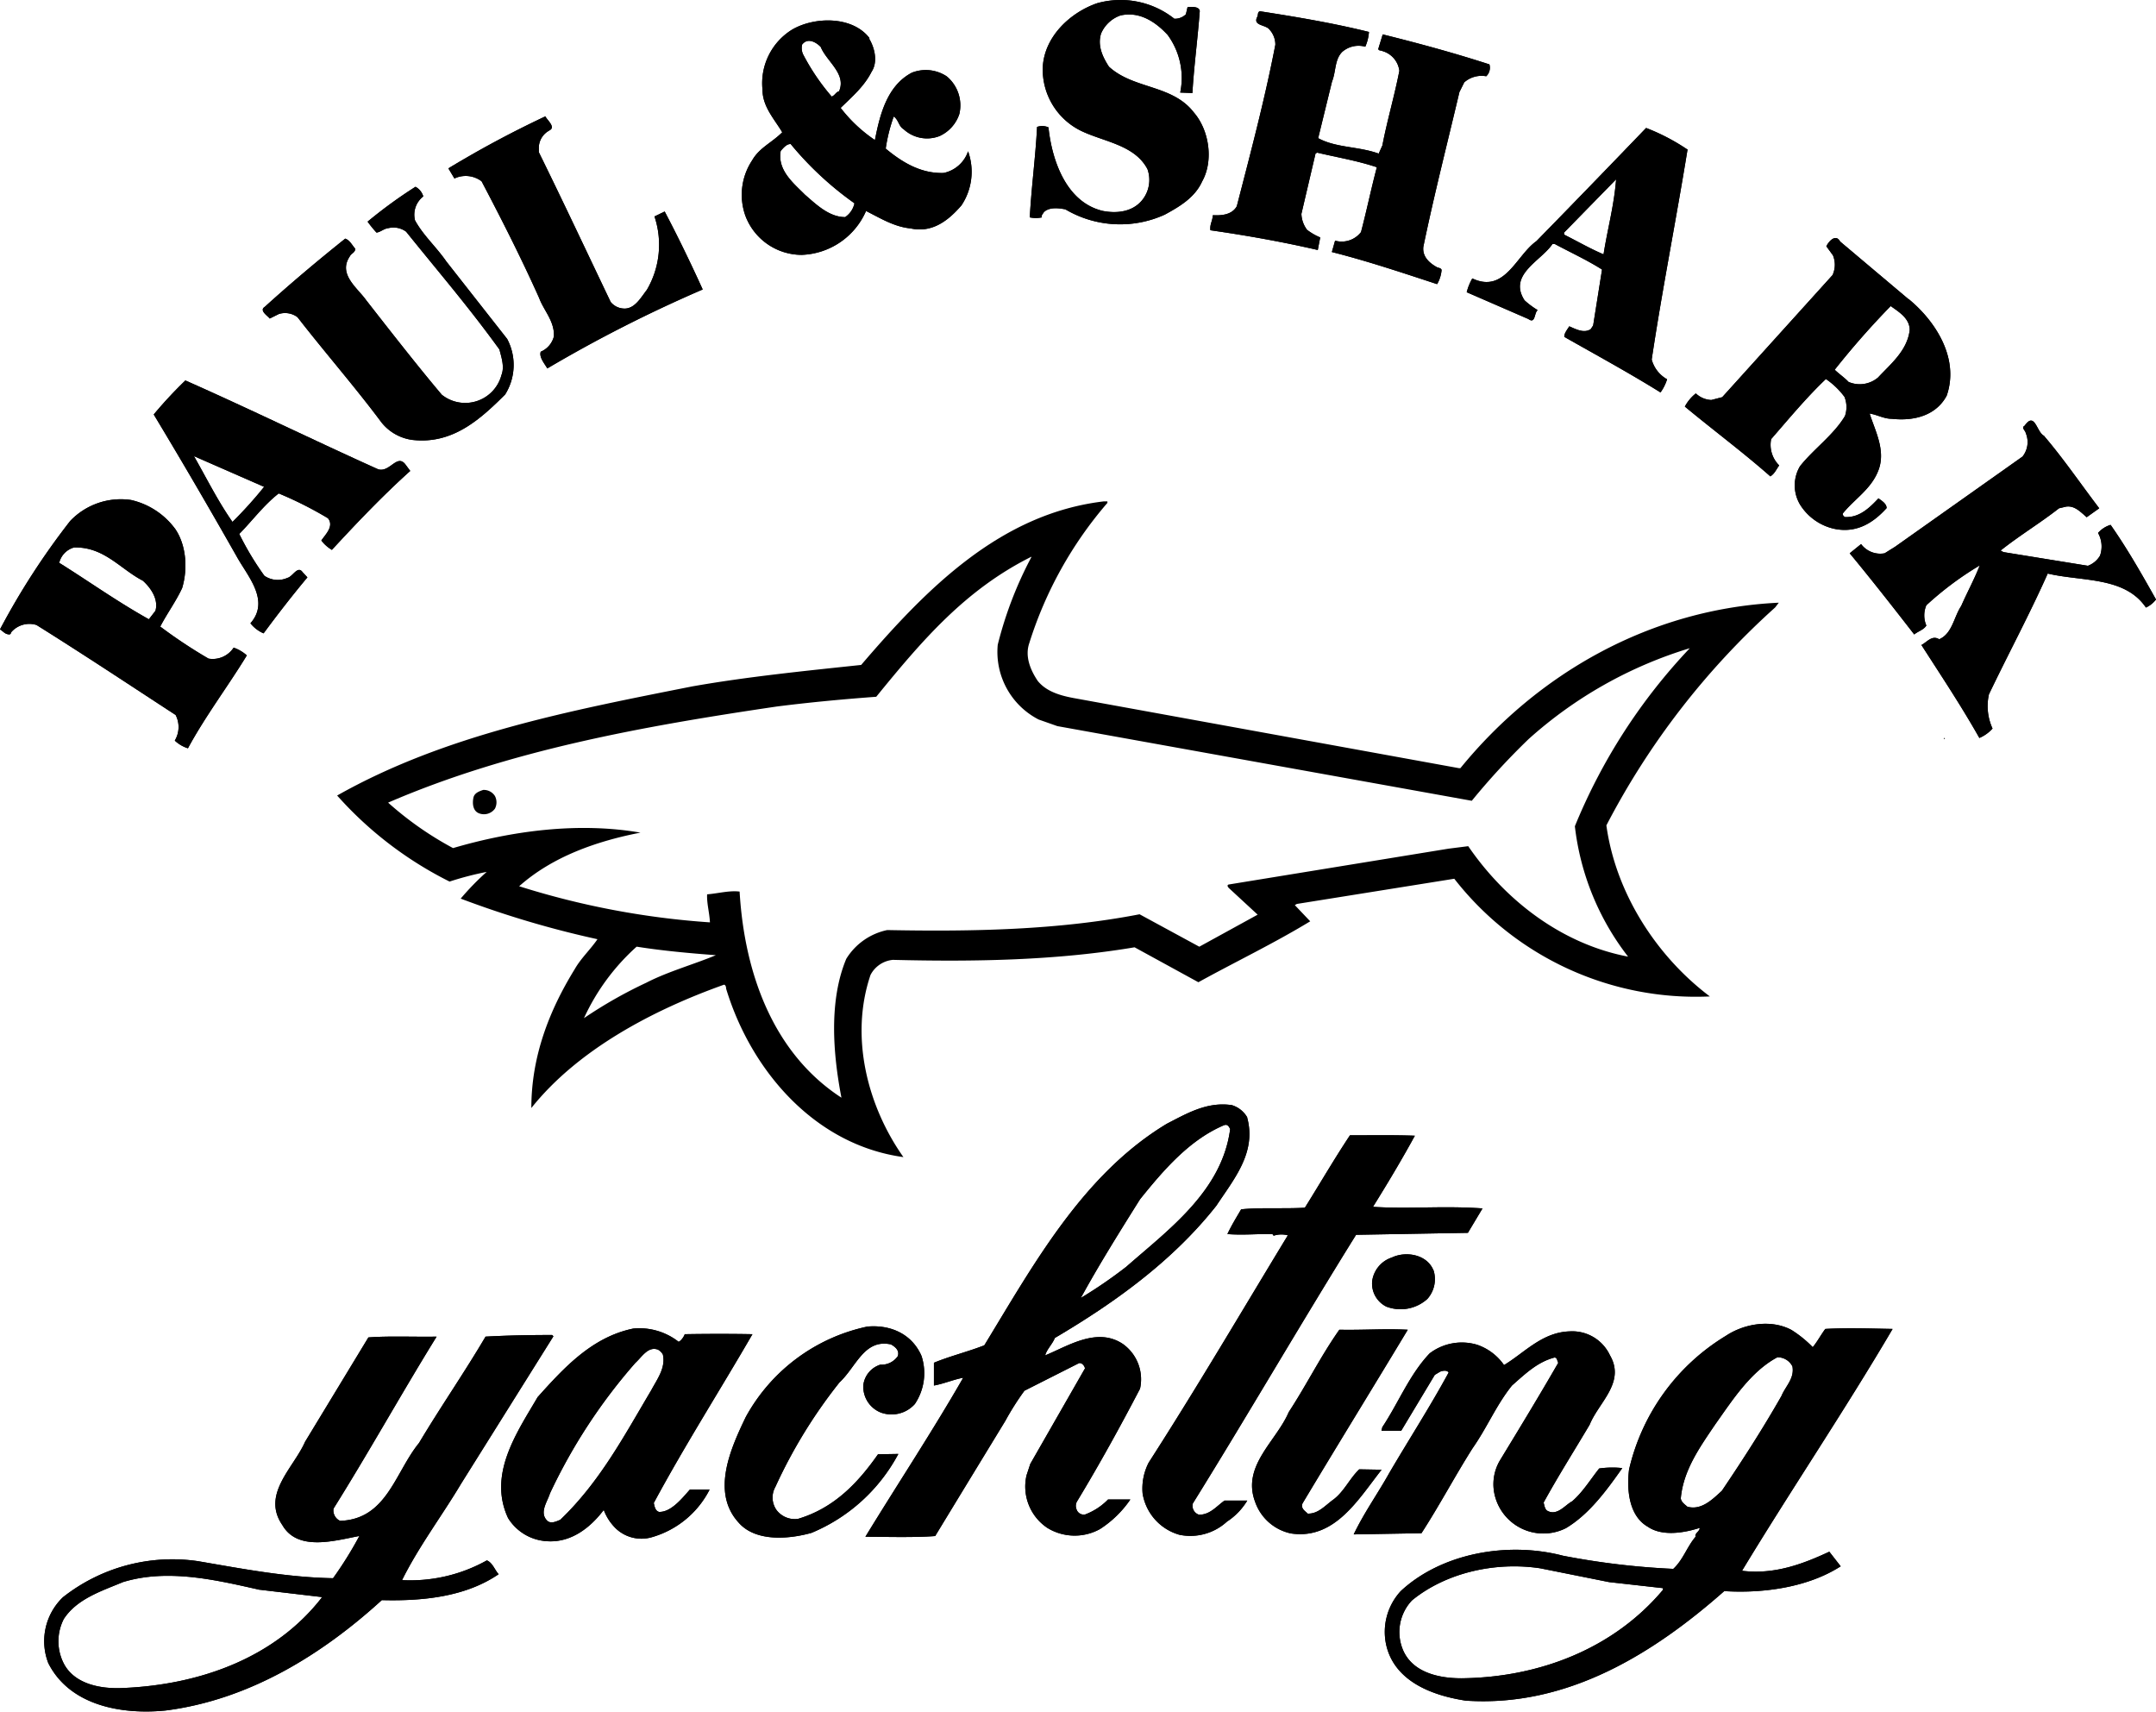 <svg id="Слой_1" data-name="Слой 1" xmlns="http://www.w3.org/2000/svg" viewBox="0 0 327.74 260.18"><path d="M178.49,2.85a2.39,2.39,0,0,0,1.78-.68l.26-1.11c.62,0,1.73-.12,1.85.61-.31,4.2-.87,8.27-1.12,12.47l-1.85-.07a11.05,11.05,0,0,0-1.91-8.76c-1.84-2-4.32-3.64-7.21-2.95a5,5,0,0,0-2.9,2.71c-.61,1.85.25,3.63,1.18,5.06,3.75,3.46,9.66,2.7,12.94,7,2.29,2.66,3,7.28,1.24,10.43-1.11,2.46-3.4,3.82-5.68,5.06a16.36,16.36,0,0,1-15.12-.8c-1-.19-2.45-.38-3.27.43-.11.24-.42.43-.29.79a4.43,4.43,0,0,1-1.85,0c.25-4.61.87-9.13,1.11-13.75a2.36,2.36,0,0,1,1.73.07c.55,5.18,2.77,11.4,8.26,12.7,2.22.43,4.56.12,6-1.66a4.88,4.88,0,0,0,.79-4.69c-1.91-3.64-6.47-4.13-9.92-5.74a10.38,10.38,0,0,1-6-9.62c.17-4.75,4.18-8.45,8.27-9.86a13.16,13.16,0,0,1,11.71,2.34Z"/><path d="M178.49,2.85a2.39,2.39,0,0,0,1.78-.68l.26-1.11c.62,0,1.73-.12,1.85.61-.31,4.2-.87,8.27-1.12,12.47l-1.85-.07a11.05,11.05,0,0,0-1.91-8.76c-1.84-2-4.32-3.64-7.21-2.95a5,5,0,0,0-2.9,2.71c-.61,1.85.25,3.63,1.18,5.06,3.75,3.46,9.66,2.7,12.94,7,2.29,2.66,3,7.28,1.24,10.43-1.11,2.46-3.4,3.82-5.68,5.06a16.36,16.36,0,0,1-15.12-.8c-1-.19-2.45-.38-3.27.43-.11.24-.42.43-.29.79a4.43,4.43,0,0,1-1.85,0c.25-4.61.87-9.13,1.11-13.75a2.36,2.36,0,0,1,1.73.07c.55,5.18,2.77,11.4,8.26,12.7,2.22.43,4.56.12,6-1.66a4.88,4.88,0,0,0,.79-4.69c-1.91-3.64-6.47-4.13-9.92-5.74a10.38,10.38,0,0,1-6-9.62c.17-4.75,4.18-8.45,8.27-9.86a13.16,13.16,0,0,1,11.71,2.34Z"/><path d="M208.1,4.82a6.64,6.64,0,0,1-.56,2.28,3.77,3.77,0,0,0-3.52.8c-1.16,1.18-.92,3-1.54,4.51L200.38,21c2.72,1.49,6.17,1.24,9.2,2.35l.56-1.24c.73-3.82,1.84-7.52,2.58-11.35a3.58,3.58,0,0,0-2.58-3c-.19-.13-.5,0-.63-.3l.68-2.23c5.49,1.36,10.92,2.84,16.22,4.56a1.79,1.79,0,0,1-.48,1.8,4,4,0,0,0-3.34.92l-.74,1.48C220,21.84,218,29.62,216.37,37.5c-.19,1.56,1,2.54,2.15,3.16.25.06.55.12.62.37a5.08,5.08,0,0,1-.68,2.16c-5.31-1.74-10.61-3.52-16-4.88l.49-1.73a3.7,3.7,0,0,0,3.94-1.3c.86-3.26,1.54-6.59,2.41-9.86-3-1-6-1.49-9.07-2.22l-.25.13-2.15,9.18a4.25,4.25,0,0,0,.86,2.42,8.77,8.77,0,0,0,2,1.16L200.32,38C195,36.77,189.53,35.79,184,35c-.12-.88.31-1.36.37-2.29,1.36.07,2.9-.06,3.64-1.36,2.1-8.14,4.25-16.22,5.86-24.55A3.37,3.37,0,0,0,193,4.52c-.56-.81-2.65-.56-1.86-2,.12-.24,0-.68.38-.81,5.61.87,11.15,1.8,16.59,3.15Z"/><path d="M208.1,4.82a6.64,6.64,0,0,1-.56,2.28,3.77,3.77,0,0,0-3.52.8c-1.16,1.18-.92,3-1.54,4.51L200.38,21c2.72,1.49,6.17,1.24,9.2,2.35l.56-1.24c.73-3.82,1.84-7.52,2.58-11.35a3.58,3.58,0,0,0-2.58-3c-.19-.13-.5,0-.63-.3l.68-2.23c5.49,1.36,10.92,2.84,16.22,4.56a1.79,1.79,0,0,1-.48,1.8,4,4,0,0,0-3.34.92l-.74,1.48C220,21.84,218,29.62,216.37,37.5c-.19,1.56,1,2.54,2.15,3.16.25.06.55.12.62.37a5.08,5.08,0,0,1-.68,2.16c-5.31-1.74-10.61-3.52-16-4.88l.49-1.73a3.7,3.7,0,0,0,3.94-1.3c.86-3.26,1.54-6.59,2.41-9.86-3-1-6-1.49-9.07-2.22l-.25.13-2.15,9.18a4.25,4.25,0,0,0,.86,2.42,8.77,8.77,0,0,0,2,1.16L200.32,38C195,36.77,189.53,35.79,184,35c-.12-.88.31-1.36.37-2.29,1.36.07,2.9-.06,3.64-1.36,2.1-8.14,4.25-16.22,5.86-24.55A3.37,3.37,0,0,0,193,4.52c-.56-.81-2.65-.56-1.86-2,.12-.24,0-.68.38-.81,5.61.87,11.15,1.8,16.59,3.15Z"/><path d="M83.45,19.87a3,3,0,0,0-1.54,2.47l0,.8c3.71,7.53,7.29,15.17,10.92,22.76a2.73,2.73,0,0,0,2.28,1c1.48-.12,2.35-1.73,3.22-2.84a13.58,13.58,0,0,0,1.16-11.16l1.55-.75C103.07,36,105,40,106.82,44A209.51,209.51,0,0,0,83.2,56c-.43-.74-1.29-1.73-1-2.54a3.43,3.43,0,0,0,2-2.33c.12-2.3-1.55-3.95-2.23-5.81-2.71-6.05-5.73-12-8.76-17.76a4,4,0,0,0-4.13-.43l-.92-1.54a158.89,158.89,0,0,1,14.74-7.9c.31.62,1.67,1.67.56,2.16Z"/><path d="M83.45,19.87a3,3,0,0,0-1.54,2.47l0,.8c3.71,7.53,7.29,15.17,10.92,22.76a2.73,2.73,0,0,0,2.28,1c1.48-.12,2.35-1.73,3.22-2.84a13.58,13.58,0,0,0,1.16-11.16l1.55-.75C103.07,36,105,40,106.82,44A209.51,209.51,0,0,0,83.2,56c-.43-.74-1.29-1.73-1-2.54a3.43,3.43,0,0,0,2-2.33c.12-2.3-1.55-3.95-2.23-5.81-2.71-6.05-5.73-12-8.76-17.76a4,4,0,0,0-4.13-.43l-.92-1.54a158.89,158.89,0,0,1,14.74-7.9c.31.62,1.67,1.67.56,2.16Z"/><path d="M118.67,23c-.5,2.91,2,4.88,3.7,6.6C124,31,126,33,128.47,33a3.34,3.34,0,0,0,1.42-2.1,49.77,49.77,0,0,1-9.69-9c-.61-.06-1.16.63-1.53,1.05Zm3.26-16.22a2.35,2.35,0,0,0,.12,1.42,33.17,33.17,0,0,0,4.38,6.48c.5-.19.63-.68,1.12-.81,1.16-2.64-1.91-4.55-2.78-6.72-.69-.74-2-1.48-2.84-.37Zm10.18-.92c.87,1.42,1.36,3.58.38,5.05-1.12,2.23-3,3.83-4.7,5.49A22.19,22.19,0,0,0,133,21.29c.75-3.88,1.86-8.27,5.61-10.24a5.77,5.77,0,0,1,5.31.56,5.73,5.73,0,0,1,1.91,5.73,5.63,5.63,0,0,1-3,3.34,5.24,5.24,0,0,1-5.48-1.05c-.75-.44-.75-1.42-1.49-1.92a24.73,24.73,0,0,0-1.22,4.88c2.4,2,5.29,3.82,8.81,3.7A5,5,0,0,0,147.16,23a9.21,9.21,0,0,1-1,8.21c-1.91,2.22-4.39,4.25-7.73,3.51-2.52-.24-4.68-1.6-6.78-2.65a11.1,11.1,0,0,1-9.8,6.67,9.17,9.17,0,0,1-8.51-5.86,9.48,9.48,0,0,1,1-8.51c1.1-1.92,2.95-2.65,4.57-4.26-1.18-2-3-3.89-3-6.48a9.57,9.57,0,0,1,4.49-9.12c3.4-2,9.19-2.1,11.78,1.29Z"/><path d="M118.67,23c-.5,2.91,2,4.88,3.7,6.6C124,31,126,33,128.47,33a3.34,3.34,0,0,0,1.42-2.1,49.77,49.77,0,0,1-9.69-9c-.61-.06-1.16.63-1.53,1.05Zm3.26-16.22a2.35,2.35,0,0,0,.12,1.42,33.17,33.17,0,0,0,4.38,6.48c.5-.19.63-.68,1.12-.81,1.16-2.64-1.91-4.55-2.78-6.72-.69-.74-2-1.48-2.84-.37Zm10.18-.92c.87,1.42,1.36,3.58.38,5.05-1.12,2.23-3,3.83-4.7,5.49A22.19,22.19,0,0,0,133,21.29c.75-3.88,1.86-8.27,5.61-10.24a5.77,5.77,0,0,1,5.31.56,5.73,5.73,0,0,1,1.91,5.73,5.63,5.63,0,0,1-3,3.34,5.24,5.24,0,0,1-5.48-1.05c-.75-.44-.75-1.42-1.49-1.92a24.73,24.73,0,0,0-1.22,4.88c2.4,2,5.29,3.82,8.81,3.7A5,5,0,0,0,147.16,23a9.21,9.21,0,0,1-1,8.21c-1.91,2.22-4.39,4.25-7.73,3.51-2.52-.24-4.68-1.6-6.78-2.65a11.1,11.1,0,0,1-9.8,6.67,9.17,9.17,0,0,1-8.51-5.86,9.48,9.48,0,0,1,1-8.51c1.1-1.92,2.95-2.65,4.57-4.26-1.18-2-3-3.89-3-6.48a9.57,9.57,0,0,1,4.49-9.12c3.4-2,9.19-2.1,11.78,1.29Z"/><path d="M245.66,27.27l-7.9,8.08v.31c2,1,4,2.16,6,3,.61-3.88,1.6-7.4,1.91-11.41Zm10.85-4.44c-1.73,10.67-3.83,21.16-5.43,31.82a4.89,4.89,0,0,0,2.34,3,6.94,6.94,0,0,1-1,2c-4.82-3-9.74-5.67-14.62-8.44-.06-.5.44-1.11.75-1.61,1,.43,2.22,1.11,3.26.43l.37-.56,1.35-8.5c-2.34-1.48-4.8-2.6-7.2-3.89H236c-1.72,2.59-6.79,4.63-4.25,8.57a12.73,12.73,0,0,0,2,1.49c-.56.42-.31,2.15-1.42,1.35l-9.37-4.07a8.2,8.2,0,0,1,.85-2.1c4.95,2.35,6.67-3.51,9.75-5.67,5.5-5.62,11.17-11.48,16.67-17.2a31.16,31.16,0,0,1,6.34,3.32Z"/><path d="M245.66,27.27l-7.9,8.08v.31c2,1,4,2.16,6,3,.61-3.88,1.6-7.4,1.91-11.41Zm10.85-4.44c-1.73,10.67-3.83,21.16-5.43,31.82a4.89,4.89,0,0,0,2.34,3,6.94,6.94,0,0,1-1,2c-4.82-3-9.74-5.67-14.62-8.44-.06-.5.44-1.11.75-1.61,1,.43,2.22,1.11,3.26.43l.37-.56,1.35-8.5c-2.34-1.48-4.8-2.6-7.2-3.89H236c-1.72,2.59-6.79,4.63-4.25,8.57a12.73,12.73,0,0,0,2,1.49c-.56.42-.31,2.15-1.42,1.35l-9.37-4.07a8.2,8.2,0,0,1,.85-2.1c4.95,2.35,6.67-3.51,9.75-5.67,5.5-5.62,11.17-11.48,16.67-17.2a31.16,31.16,0,0,1,6.34,3.32Z"/><path d="M64.33,29.87a3.5,3.5,0,0,0-1.24,3.63c1.3,2.35,3.21,4,4.75,6.23l9.25,11.78a8.44,8.44,0,0,1-.3,8.45c-3.83,3.82-8,7.59-14.07,6.91A7.21,7.21,0,0,1,58,64.22c-4-5.37-8.64-10.68-12.77-16a3.13,3.13,0,0,0-2.84-.49L41,48.42c-.3-.42-1.66-1.22-.74-1.79,4.07-3.69,8.21-7.15,12.22-10.36.74.26,1.11,1.12,1.54,1.55-.07.61-.62.68-.86,1.17-1.8,2.71,1.17,4.75,2.52,6.66C59.08,50,63.52,55.7,67.16,60a5.7,5.7,0,0,0,9.07-3c.49-1.23,0-2.66-.31-3.88-4.69-6.48-9.06-11.54-14.18-17.9a3.22,3.22,0,0,0-2.66-.55c-.74.07-1.23.62-1.85.68a18.1,18.1,0,0,1-1.35-1.66,71.7,71.7,0,0,1,7.28-5.3,2.44,2.44,0,0,1,1.17,1.42Z"/><path d="M64.33,29.87a3.5,3.5,0,0,0-1.24,3.63c1.3,2.35,3.21,4,4.75,6.23l9.25,11.78a8.44,8.44,0,0,1-.3,8.45c-3.83,3.82-8,7.59-14.07,6.91A7.21,7.21,0,0,1,58,64.22c-4-5.37-8.64-10.68-12.77-16a3.13,3.13,0,0,0-2.84-.49L41,48.42c-.3-.42-1.66-1.22-.74-1.79,4.07-3.69,8.21-7.15,12.22-10.36.74.26,1.11,1.12,1.54,1.55-.07.61-.62.68-.86,1.17-1.8,2.71,1.17,4.75,2.52,6.66C59.08,50,63.52,55.7,67.16,60a5.7,5.7,0,0,0,9.07-3c.49-1.23,0-2.66-.31-3.88-4.69-6.48-9.06-11.54-14.18-17.9a3.22,3.22,0,0,0-2.66-.55c-.74.07-1.23.62-1.85.68a18.1,18.1,0,0,1-1.35-1.66,71.7,71.7,0,0,1,7.28-5.3,2.44,2.44,0,0,1,1.17,1.42Z"/><path d="M287.41,46.52a125.35,125.35,0,0,0-8.51,9.68c.62.61,1.54,1.24,2.1,1.85a4.3,4.3,0,0,0,4.5-.68c1.85-2,4.44-4.06,4.8-7.21,0-1.8-1.72-2.79-2.89-3.64Zm2.73-1.06c4.06,3.33,7.76,9,5.78,14.69-1.61,3-4.93,3.88-8.32,3.51-1.24,0-2.22-.62-3.39-.8.86,2.72,2.58,5.79,1.23,8.88-1.11,2.65-3.52,4.13-5.25,6.23-.19.24.06.49.25.62,2.22.12,3.77-1.42,5.11-2.84.5.37,1.24.8,1.24,1.48-2,2.22-4.56,3.88-8,3.14a8.22,8.22,0,0,1-5.17-3.69,5.71,5.71,0,0,1,0-5.81c2.09-2.64,5.11-4.74,6.84-7.64a4.19,4.19,0,0,0-.07-2.9,11.76,11.76,0,0,0-2.83-2.72c-3,2.85-5.68,6.11-8.32,9.13a4.39,4.39,0,0,0,1.22,4c-.49.68-.67,1.23-1.34,1.67-4.21-3.71-8.65-7-13-10.61a6.36,6.36,0,0,1,1.67-2,3.64,3.64,0,0,0,2.35,1l1.66-.43,16.77-18.56a3.72,3.72,0,0,0,.06-3l-1-1.37c.3-.67,1.41-2,2.09-.73l10.38,8.75Z"/><path d="M287.41,46.52a125.35,125.35,0,0,0-8.51,9.68c.62.61,1.54,1.24,2.1,1.85a4.3,4.3,0,0,0,4.5-.68c1.85-2,4.44-4.06,4.8-7.21,0-1.8-1.72-2.79-2.89-3.64Zm2.73-1.06c4.06,3.33,7.76,9,5.78,14.69-1.61,3-4.93,3.88-8.32,3.51-1.24,0-2.22-.62-3.39-.8.86,2.72,2.58,5.79,1.23,8.88-1.11,2.65-3.52,4.13-5.25,6.23-.19.24.06.49.25.62,2.22.12,3.77-1.42,5.11-2.84.5.37,1.24.8,1.24,1.48-2,2.22-4.56,3.88-8,3.14a8.22,8.22,0,0,1-5.17-3.69,5.71,5.71,0,0,1,0-5.81c2.09-2.64,5.11-4.74,6.84-7.64a4.19,4.19,0,0,0-.07-2.9,11.76,11.76,0,0,0-2.83-2.72c-3,2.85-5.68,6.11-8.32,9.13a4.39,4.39,0,0,0,1.22,4c-.49.68-.67,1.23-1.34,1.67-4.21-3.71-8.65-7-13-10.61a6.36,6.36,0,0,1,1.67-2,3.64,3.64,0,0,0,2.35,1l1.66-.43,16.77-18.56a3.72,3.72,0,0,0,.06-3l-1-1.37c.3-.67,1.41-2,2.09-.73l10.38,8.75Z"/><path d="M310.72,66.26c2.9,3.38,5.55,7.27,8.39,11l-1.91,1.36c-1-.87-1.86-1.8-3.14-1.61l-1.06.25c-2.83,2.22-6,4.13-8.88,6.42l.43.24L317.39,86a3.59,3.59,0,0,0,1.84-1.54,4.18,4.18,0,0,0-.3-3.45,4.14,4.14,0,0,1,1.91-1.23c2.59,3.7,4.75,7.52,6.9,11.34a4.07,4.07,0,0,1-1.53,1.23c-3.21-4.74-9.75-3.94-14.93-5.17-2.77,6.23-6,12.21-8.94,18.37a8.24,8.24,0,0,0,.55,5.19,5.71,5.71,0,0,1-2,1.43c-2.76-4.89-5.84-9.51-8.81-14.13.86-.44,1.61-1.55,2.7-.87,2-.86,2.23-3.39,3.35-5.06.92-2.1,2-4.07,2.82-6.17A48.76,48.76,0,0,0,292.83,92a3.92,3.92,0,0,0,0,3.08c-.42.68-1.29.88-1.84,1.36-3.21-4.14-6.54-8.39-9.81-12.34l1.73-1.4a3.64,3.64,0,0,0,3.58,1.4l1.6-1L307.45,69.4a3.54,3.54,0,0,0,.49-3.58c-.05-.37-.73-.81-.17-1.11,1.59-2.28,1.83,1.11,3,1.55Z"/><path d="M310.72,66.26c2.9,3.38,5.55,7.27,8.39,11l-1.91,1.36c-1-.87-1.86-1.8-3.14-1.61l-1.06.25c-2.83,2.22-6,4.13-8.88,6.42l.43.24L317.39,86a3.59,3.59,0,0,0,1.84-1.54,4.18,4.18,0,0,0-.3-3.45,4.14,4.14,0,0,1,1.91-1.23c2.59,3.7,4.75,7.52,6.9,11.34a4.07,4.07,0,0,1-1.53,1.23c-3.21-4.74-9.75-3.94-14.93-5.17-2.77,6.23-6,12.21-8.94,18.37a8.24,8.24,0,0,0,.55,5.19,5.71,5.71,0,0,1-2,1.43c-2.76-4.89-5.84-9.51-8.81-14.13.86-.44,1.61-1.55,2.7-.87,2-.86,2.23-3.39,3.35-5.06.92-2.1,2-4.07,2.82-6.17A48.76,48.76,0,0,0,292.83,92a3.92,3.92,0,0,0,0,3.08c-.42.68-1.29.88-1.84,1.36-3.21-4.14-6.54-8.39-9.81-12.34l1.73-1.4a3.64,3.64,0,0,0,3.58,1.4l1.6-1L307.45,69.4a3.54,3.54,0,0,0,.49-3.58c-.05-.37-.73-.81-.17-1.11,1.59-2.28,1.83,1.11,3,1.55Z"/><path d="M29.48,69.33c1.91,3.33,3.64,6.85,5.86,10A62.83,62.83,0,0,0,40.15,74L29.48,69.33Zm28,2c1.79.55,2.9-2.47,4.19-.68l.69.93c-4.26,3.83-8.21,8-11.91,12a5.63,5.63,0,0,1-1.6-1.42c.55-.86,2-2.16,1-3.39A57.09,57.09,0,0,0,42.37,75c-2.28,1.78-4,4.13-6,6.16a44.29,44.29,0,0,0,3.82,6.36,3.6,3.6,0,0,0,3.52.31c.8-.19,1.54-1.91,2.28-.87l.74.8c-2.28,2.72-4.57,5.68-6.66,8.51a5.11,5.11,0,0,1-2-1.53c3-3.4-.37-7.1-2-10C31.88,77.35,27.75,70.26,23.37,63a65.18,65.18,0,0,1,4.81-5.17c9.75,4.31,19.43,9.06,29.3,13.5Z"/><path d="M29.48,69.33c1.91,3.33,3.64,6.85,5.86,10A62.83,62.83,0,0,0,40.15,74L29.48,69.33Zm28,2c1.79.55,2.9-2.47,4.19-.68l.69.93c-4.26,3.83-8.21,8-11.91,12a5.63,5.63,0,0,1-1.6-1.42c.55-.86,2-2.16,1-3.39A57.09,57.09,0,0,0,42.37,75c-2.28,1.78-4,4.13-6,6.16a44.29,44.29,0,0,0,3.82,6.36,3.6,3.6,0,0,0,3.52.31c.8-.19,1.54-1.91,2.28-.87l.74.8c-2.28,2.72-4.57,5.68-6.66,8.51a5.11,5.11,0,0,1-2-1.53c3-3.4-.37-7.1-2-10C31.88,77.35,27.75,70.26,23.37,63a65.18,65.18,0,0,1,4.81-5.17c9.75,4.31,19.43,9.06,29.3,13.5Z"/><path d="M11.28,83.21A3.2,3.2,0,0,0,9,85.55c4.37,2.72,8.75,5.86,13.63,8.58l1-1.29c.49-1.74-.68-3.46-1.91-4.57-3.45-1.79-5.86-5.12-10.37-5.06Zm15.3-2.89c1.73,2.46,2,6.1,1.11,9.06-.92,2-2.34,3.94-3.33,5.86a74.75,74.75,0,0,0,7.34,4.87,3.8,3.8,0,0,0,3.82-1.67,6,6,0,0,1,2,1.18c-2.78,4.57-6.36,9.31-8.95,14.12a5.15,5.15,0,0,1-2-1.17,4,4,0,0,0,.13-3.89C19.61,104.06,12.64,99.43,5.55,95a3.64,3.64,0,0,0-3.76,1c-.13.12-.13.43-.37.43C.74,96.41.55,96,0,95.67A111.38,111.38,0,0,1,10.66,79.2,10.64,10.64,0,0,1,19.92,76a11.49,11.49,0,0,1,6.66,4.33Z"/><path d="M11.28,83.21A3.2,3.2,0,0,0,9,85.55c4.37,2.72,8.75,5.86,13.63,8.58l1-1.29c.49-1.74-.68-3.46-1.91-4.57-3.45-1.79-5.86-5.12-10.37-5.06Zm15.3-2.89c1.73,2.46,2,6.1,1.11,9.06-.92,2-2.34,3.94-3.33,5.86a74.75,74.75,0,0,0,7.34,4.87,3.8,3.8,0,0,0,3.82-1.67,6,6,0,0,1,2,1.18c-2.78,4.57-6.36,9.31-8.95,14.12a5.15,5.15,0,0,1-2-1.17,4,4,0,0,0,.13-3.89C19.61,104.06,12.64,99.43,5.55,95a3.64,3.64,0,0,0-3.76,1c-.13.12-.13.43-.37.43C.74,96.41.55,96,0,95.67A111.38,111.38,0,0,1,10.66,79.2,10.64,10.64,0,0,1,19.92,76a11.49,11.49,0,0,1,6.66,4.33Z"/><path d="M295.64,112.32h-.17l.12-.18c.05,0,.05.11.05.18Z"/><path d="M96.77,143.9a33.19,33.19,0,0,0-8,10.86,68.84,68.84,0,0,1,9.44-5.37c3.33-1.72,7.35-2.83,10.61-4.2-4-.3-8.09-.67-12-1.29Zm60-59.27c-10,5-16.54,12.64-23.57,21.28-5.06.37-10.23.86-15.11,1.48C97.63,110.41,77.4,114.05,59,122a50.49,50.49,0,0,0,9.87,6.91c8.82-2.59,18.93-4,28.49-2.35-6.72,1.31-13.38,3.65-18.44,8.15a123.85,123.85,0,0,0,29,5.49c-.07-1.48-.49-2.83-.43-4.26,1.67-.13,3.33-.61,4.94-.42.73,12.45,5.12,24.6,15.48,31.33-1.3-6.73-1.92-14.75.73-21.1a9.61,9.61,0,0,1,6.23-4.38c13,.25,26,0,38.36-2.4l9.08,4.93,8.87-4.87L186.82,135c-.12-.12-.37-.42-.07-.55L220.19,129l3-.38c5.66,8.27,14.24,14.87,24.3,16.79a39.71,39.71,0,0,1-8.09-19.82,87.35,87.35,0,0,1,17.47-27.06,64.72,64.72,0,0,0-24.5,13.81,107.52,107.52,0,0,0-8.64,9.38l-63-11.35-2.84-1A11.55,11.55,0,0,1,151.67,98a58.51,58.51,0,0,1,5.12-13.33Zm11.58-8.2a60.12,60.12,0,0,0-11.89,21.34c-.68,2,.17,4.07,1.29,5.73,1.29,1.6,3.39,2.22,5.43,2.6l58.59,10.66H222c11.71-14.37,28.86-24.23,48.4-25.15l-.55.72a117,117,0,0,0-25.66,33.13c1.43,10.35,7.66,19.92,15.73,26a46.57,46.57,0,0,1-38.85-17.89l-23.93,3.83-.31.18,2.34,2.46c-5.49,3.34-11.4,6.17-17,9.26l-9.7-5.31c-11.84,2-24.34,2.22-36.75,1.91a4.29,4.29,0,0,0-3.39,2.29c-3.2,9.44-.43,20,5,27.69-13.51-1.85-23.19-13.2-26.95-25.6,0-.25-.07-.55-.31-.61-10.93,3.89-22.27,9.93-29.3,18.75,0-7.84,2.71-14.8,6.59-21.1.93-1.65,2.47-3.08,3.46-4.56a148.23,148.23,0,0,1-20.79-6.17,40.76,40.76,0,0,1,3.95-4.06A47.86,47.86,0,0,0,68.34,134a56.79,56.79,0,0,1-17.09-13.08c16.35-9.24,35.28-12.88,54-16.59,8.33-1.47,17-2.34,25.66-3.26,9.93-11.6,21.15-23,36.88-24.86h.55v.25Z"/><path d="M186.14,171c-5.3,2.22-9.26,6.84-12.84,11.29-3.14,5-6.33,10.11-9,15a70.8,70.8,0,0,0,6.91-4.74c6.47-5.68,14.56-11.54,15.79-20.92-.13-.31-.39-.8-.87-.61Zm3.45-1.11c1.43,5.3-2,9.31-4.69,13.38-6.67,8.45-15.54,14.79-24.55,20.1-.36.93-1.23,1.73-1.47,2.65,3.45-1.41,7.9-4.37,11.83-1.72a6.58,6.58,0,0,1,2.59,6.78c-3,5.75-6.15,11.47-9.55,17.09a1.35,1.35,0,0,0-.11,1.23,1.16,1.16,0,0,0,1.29.81,9.49,9.49,0,0,0,3.51-2.29h3.39a16.23,16.23,0,0,1-4.62,4.5,7.94,7.94,0,0,1-8-.18,7.56,7.56,0,0,1-3.16-8l.57-1.73L164.93,208c-.07-.43-.51-.92-.93-.79l-8.27,4.18a41.09,41.09,0,0,0-2.9,4.57c-3.57,5.86-7.15,11.72-10.67,17.52-3.2.25-7.58.11-10.61.11,4.81-7.88,10.18-16,14.87-24.17-1.42.25-3,.93-4.45,1.18v-3.46c2.41-1,5.12-1.66,7.66-2.65,7.52-12.34,15-26,27.75-33.68,3-1.54,6.11-3.39,9.87-2.83a4.06,4.06,0,0,1,2.34,1.85Z"/><path d="M186.14,171c-5.3,2.22-9.26,6.84-12.84,11.29-3.14,5-6.33,10.11-9,15a70.8,70.8,0,0,0,6.91-4.74c6.47-5.68,14.56-11.54,15.79-20.92-.13-.31-.39-.8-.87-.61Zm3.45-1.11c1.43,5.3-2,9.31-4.69,13.38-6.67,8.45-15.54,14.79-24.55,20.1-.36.93-1.23,1.73-1.47,2.65,3.45-1.41,7.9-4.37,11.83-1.72a6.58,6.58,0,0,1,2.59,6.78c-3,5.75-6.15,11.47-9.55,17.09a1.35,1.35,0,0,0-.11,1.23,1.16,1.16,0,0,0,1.29.81,9.49,9.49,0,0,0,3.51-2.29h3.39a16.23,16.23,0,0,1-4.62,4.5,7.94,7.94,0,0,1-8-.18,7.56,7.56,0,0,1-3.16-8l.57-1.73L164.93,208c-.07-.43-.51-.92-.93-.79l-8.27,4.18a41.09,41.09,0,0,0-2.9,4.57c-3.57,5.86-7.15,11.72-10.67,17.52-3.2.25-7.58.11-10.61.11,4.81-7.88,10.18-16,14.87-24.17-1.42.25-3,.93-4.45,1.18v-3.46c2.41-1,5.12-1.66,7.66-2.65,7.52-12.34,15-26,27.75-33.68,3-1.54,6.11-3.39,9.87-2.83a4.06,4.06,0,0,1,2.34,1.85Z"/><path d="M215.07,172.64c-1.92,3.52-4.13,7.22-6.36,10.8,5.5.36,10.6-.19,16.65.24l-2.22,3.71-17,.3c-8.45,13.57-16.42,27.32-24.81,40.83a1.41,1.41,0,0,0,.94,1.72c1.72,0,2.7-1.35,3.88-2.15h3.45a9.93,9.93,0,0,1-3.09,3.2,8.23,8.23,0,0,1-7.21,2,7.83,7.83,0,0,1-5.61-6.29,8.6,8.6,0,0,1,.93-4.69c7.34-11.41,14.25-23.19,21.15-34.54a3.78,3.78,0,0,0-2.16.06l-.18-.25c-2.23-.05-4.44.19-6.85,0,.61-1.29,1.36-2.52,2.09-3.76,2.78-.3,6.86-.06,9.69-.25,2.27-3.63,4.45-7.39,6.85-11,3.26,0,6.59-.06,9.87.06Z"/><path d="M215.07,172.64c-1.92,3.52-4.13,7.22-6.36,10.8,5.5.36,10.6-.19,16.65.24l-2.22,3.71-17,.3c-8.45,13.57-16.42,27.32-24.81,40.83a1.41,1.41,0,0,0,.94,1.72c1.72,0,2.7-1.35,3.88-2.15h3.45a9.93,9.93,0,0,1-3.09,3.2,8.23,8.23,0,0,1-7.21,2,7.83,7.83,0,0,1-5.61-6.29,8.6,8.6,0,0,1,.93-4.69c7.34-11.41,14.25-23.19,21.15-34.54a3.78,3.78,0,0,0-2.16.06l-.18-.25c-2.23-.05-4.44.19-6.85,0,.61-1.29,1.36-2.52,2.09-3.76,2.78-.3,6.86-.06,9.69-.25,2.27-3.63,4.45-7.39,6.85-11,3.26,0,6.59-.06,9.87.06Z"/><path d="M217.91,193.06a4.52,4.52,0,0,1-.93,4.38,6.08,6.08,0,0,1-6.23,1.17,3.91,3.91,0,0,1-2.16-3.9,4.4,4.4,0,0,1,3-3.57c2.1-1,5.31-.49,6.3,1.92Z"/><path d="M217.91,193.06a4.52,4.52,0,0,1-.93,4.38,6.08,6.08,0,0,1-6.23,1.17,3.91,3.91,0,0,1-2.16-3.9,4.4,4.4,0,0,1,3-3.57c2.1-1,5.31-.49,6.3,1.92Z"/><path d="M140.07,206.07a8.41,8.41,0,0,1-1,7.34,4.75,4.75,0,0,1-5.19,1.29,4.22,4.22,0,0,1-2.64-4.19,3.73,3.73,0,0,1,2.59-3.08,3,3,0,0,0,2.65-1.3c.3-.92-.5-1.47-1.05-1.78-4.07-.87-5.25,3.39-7.83,5.79A76.72,76.72,0,0,0,117.87,226a3.3,3.3,0,0,0,.16,3.51,3.49,3.49,0,0,0,3.28,1.36c5.38-1.61,9-5.31,12.16-9.82l3.09-.05a26.45,26.45,0,0,1-13.21,12c-3.58,1-8.57,1.35-11.1-1.6-4.2-4.63-1.12-11.35,1.11-16a27.58,27.58,0,0,1,18.5-13.76c3.58-.31,6.78,1.17,8.21,4.44Z"/><path d="M140.07,206.07a8.41,8.41,0,0,1-1,7.34,4.75,4.75,0,0,1-5.19,1.29,4.22,4.22,0,0,1-2.64-4.19,3.73,3.73,0,0,1,2.59-3.08,3,3,0,0,0,2.65-1.3c.3-.92-.5-1.47-1.05-1.78-4.07-.87-5.25,3.39-7.83,5.79A76.72,76.72,0,0,0,117.87,226a3.3,3.3,0,0,0,.16,3.51,3.49,3.49,0,0,0,3.28,1.36c5.38-1.61,9-5.31,12.16-9.82l3.09-.05a26.45,26.45,0,0,1-13.21,12c-3.58,1-8.57,1.35-11.1-1.6-4.2-4.63-1.12-11.35,1.11-16a27.58,27.58,0,0,1,18.5-13.76c3.58-.31,6.78,1.17,8.21,4.44Z"/><path d="M214,202.12c-5.31,8.81-10.79,17.7-16,26.4-.31.79.42,1.17.79,1.55,1.6.06,2.65-1.24,3.95-2.17,1.6-1.23,2.41-3.14,3.88-4.56l3.4.06c-3.51,4.44-7.09,10.67-13.75,9.69a7.38,7.38,0,0,1-5.5-4.88c-2-5.42,3.28-9.19,5.13-13.56,2.71-4.14,4.87-8.52,7.7-12.53,3.82.07,6.85-.18,10.37,0Z"/><path d="M214,202.12c-5.31,8.81-10.79,17.7-16,26.4-.31.79.42,1.17.79,1.55,1.6.06,2.65-1.24,3.95-2.17,1.6-1.23,2.41-3.14,3.88-4.56l3.4.06c-3.51,4.44-7.09,10.67-13.75,9.69a7.38,7.38,0,0,1-5.5-4.88c-2-5.42,3.28-9.19,5.13-13.56,2.71-4.14,4.87-8.52,7.7-12.53,3.82.07,6.85-.18,10.37,0Z"/><path d="M244.73,206c2.41,4.14-1.72,7.17-3.08,10.55-2.34,3.95-4.81,7.84-7,11.84.12.44.18,1,.55,1.24,1.49.86,2.72-.87,3.77-1.42,1.6-1.35,2.83-3.38,4.13-5a14.27,14.27,0,0,1,3.51-.06c-2.35,3.33-5,7-8.57,9.13a7.61,7.61,0,0,1-10.92-5.49A7.09,7.09,0,0,1,228,222c3.08-5.06,6-9.86,8.88-14.86-.19-.25-.12-.74-.56-.8-2.59.68-4.38,2.41-6.48,4.26-2.41,3-3.75,6.34-6,9.55-2.7,4.26-5,8.64-7.76,12.9l-10.3.18c1.6-3.33,3.64-6.17,5.43-9.37,3-5.12,6.16-10,9-15.23-.26-.44-1-.26-1.3-.13l-.8.48L213,217.48h-3l.13-.55c2.46-3.7,4.13-8,7.2-11.22a8.08,8.08,0,0,1,7.23-1.3,8.2,8.2,0,0,1,4.07,3.08c3.08-1.84,5.79-5,10-5.12a6.32,6.32,0,0,1,6.1,3.63Z"/><path d="M244.73,206c2.41,4.14-1.72,7.17-3.08,10.55-2.34,3.95-4.81,7.84-7,11.84.12.44.18,1,.55,1.24,1.49.86,2.72-.87,3.77-1.42,1.6-1.35,2.83-3.38,4.13-5a14.27,14.27,0,0,1,3.51-.06c-2.35,3.33-5,7-8.57,9.13a7.61,7.61,0,0,1-10.92-5.49A7.09,7.09,0,0,1,228,222c3.08-5.06,6-9.86,8.88-14.86-.19-.25-.12-.74-.56-.8-2.59.68-4.38,2.41-6.48,4.26-2.41,3-3.75,6.34-6,9.55-2.7,4.26-5,8.64-7.76,12.9l-10.3.18c1.6-3.33,3.64-6.17,5.43-9.37,3-5.12,6.16-10,9-15.23-.26-.44-1-.26-1.3-.13l-.8.48L213,217.48h-3l.13-.55c2.46-3.7,4.13-8,7.2-11.22a8.08,8.08,0,0,1,7.23-1.3,8.2,8.2,0,0,1,4.07,3.08c3.08-1.84,5.79-5,10-5.12a6.32,6.32,0,0,1,6.1,3.63Z"/><path d="M100,205.14c-1.49-.55-2.47,1.17-3.4,2a84.34,84.34,0,0,0-13,19.86c-.37,1.23-1.66,2.9-.43,4.13.55.56,1.42.12,2-.12,6-5.74,9.68-12.71,13.82-19.68.92-1.72,2.22-3.4,1.78-5.43a1.8,1.8,0,0,0-.73-.74Zm3.09-1.17c.36-.06.86-.74,1-1.17,3.39-.06,7.28-.06,10.29,0-5,8.63-10.29,16.91-15,25.66.12.43.18,1.17.8,1.35,1.85.07,3.58-2.15,4.69-3.39h3a14.25,14.25,0,0,1-8.94,7.28,5.66,5.66,0,0,1-5.24-1.3,7.65,7.65,0,0,1-1.91-2.89c-1.91,2.53-4.87,5.05-8.7,4.75a7.43,7.43,0,0,1-5.85-3.52c-3.09-6.65,1.35-13,4.5-18.38,4-4.45,8.26-9.13,14.55-10.42a9.69,9.69,0,0,1,6.86,2Z"/><path d="M100,205.14c-1.49-.55-2.47,1.17-3.4,2a84.34,84.34,0,0,0-13,19.86c-.37,1.23-1.66,2.9-.43,4.13.55.56,1.42.12,2-.12,6-5.74,9.68-12.71,13.82-19.68.92-1.72,2.22-3.4,1.78-5.43a1.8,1.8,0,0,0-.73-.74Zm3.09-1.17c.36-.06.86-.74,1-1.17,3.39-.06,7.28-.06,10.29,0-5,8.63-10.29,16.91-15,25.66.12.43.18,1.17.8,1.35,1.85.07,3.58-2.15,4.69-3.39h3a14.25,14.25,0,0,1-8.94,7.28,5.66,5.66,0,0,1-5.24-1.3,7.65,7.65,0,0,1-1.91-2.89c-1.91,2.53-4.87,5.05-8.7,4.75a7.43,7.43,0,0,1-5.85-3.52c-3.09-6.65,1.35-13,4.5-18.38,4-4.45,8.26-9.13,14.55-10.42a9.69,9.69,0,0,1,6.86,2Z"/><path d="M234.18,238.39c-6.9-1.06-14.42.68-19.54,4.87a7,7,0,0,0-1.49,7.22c1.3,3.58,5.24,4.62,9,4.62,12-.12,23.25-4.62,30.65-13.45v-.25l-8.2-.92-10.43-2.09Zm36-32.08c-4.06,2.16-6.85,6.55-9.43,10.18-2.34,3.46-4.88,7-5.25,11.29.12.61.67.93,1,1.24,2.16.61,3.88-1.18,5.24-2.41,3.16-4.68,6.23-9.44,9.07-14.43.61-1.48,2-2.65,1.66-4.49a2.51,2.51,0,0,0-2.34-1.38Zm5.37-1.53c.69-.81,1.23-1.86,1.92-2.78,3.38-.19,6.77-.06,10.23,0-7.28,12.39-15.54,24.61-22.89,36.76,4.87.61,9.2-1,13.27-2.9l1.73,2.22c-5,3.21-11.79,4.14-17.7,3.77-10.56,9.31-23.7,17.7-39.29,16.65-4.93-.75-10.54-2.79-12-8.07a9.14,9.14,0,0,1,2.11-8.58c6.16-5.74,16.2-7.59,24.66-5.38a115.55,115.55,0,0,0,16.77,2c1.48-1.35,2.1-3.39,3.39-4.88-.18-.54.63-.79.63-1.35-2.3.74-5.68,1.35-7.9-.18-2.91-1.67-3.21-5.74-2.84-8.7a32.24,32.24,0,0,1,14.68-20.29c2.77-1.85,6.85-2.59,10-.92a17.54,17.54,0,0,1,3.21,2.59Z"/><path d="M234.18,238.39c-6.9-1.06-14.42.68-19.54,4.87a7,7,0,0,0-1.49,7.22c1.3,3.58,5.24,4.62,9,4.62,12-.12,23.25-4.62,30.65-13.45v-.25l-8.2-.92-10.43-2.09Zm36-32.08c-4.06,2.16-6.85,6.55-9.43,10.18-2.34,3.46-4.88,7-5.25,11.29.12.61.67.93,1,1.24,2.16.61,3.88-1.18,5.24-2.41,3.16-4.68,6.23-9.44,9.07-14.43.61-1.48,2-2.65,1.66-4.49a2.51,2.51,0,0,0-2.34-1.38Zm5.37-1.53c.69-.81,1.23-1.86,1.92-2.78,3.38-.19,6.77-.06,10.23,0-7.28,12.39-15.54,24.61-22.89,36.76,4.87.61,9.2-1,13.27-2.9l1.73,2.22c-5,3.21-11.79,4.14-17.7,3.77-10.56,9.31-23.7,17.7-39.29,16.65-4.93-.75-10.54-2.79-12-8.07a9.14,9.14,0,0,1,2.11-8.58c6.16-5.74,16.2-7.59,24.66-5.38a115.55,115.55,0,0,0,16.77,2c1.48-1.35,2.1-3.39,3.39-4.88-.18-.54.63-.79.63-1.35-2.3.74-5.68,1.35-7.9-.18-2.91-1.67-3.21-5.74-2.84-8.7a32.24,32.24,0,0,1,14.68-20.29c2.77-1.85,6.85-2.59,10-.92a17.54,17.54,0,0,1,3.21,2.59Z"/><path d="M39.47,241.65c-6.54-1.47-13.94-3.26-20.78-1.17-3.27,1.37-7,2.54-9,5.62a7.44,7.44,0,0,0-.13,6.48c1.48,3.26,5.42,4.18,9.13,4,11.9-.5,23.25-4.7,30.28-13.82l-9.5-1.12Zm44.66-38.54L70.07,225.56c-2.78,4.68-6.49,9.62-8.95,14.62a23.85,23.85,0,0,0,12.89-3c.87.36,1.17,1.41,1.79,2.1-4.94,3.38-11.35,4.11-17.76,3.94C49,251.46,37.93,258.37,25.16,260c-6.9.68-14.62-.86-17.82-7.21a9.24,9.24,0,0,1,2.22-10,26.86,26.86,0,0,1,20.54-5.49c6.84,1.17,13.51,2.46,20.53,2.59a57.08,57.08,0,0,0,4-6.42c-3.7.69-9.37,2.41-11.71-1.66-3.22-4.69,1.72-8.69,3.45-12.65L56,203.29c3.14-.24,6.78-.06,10.37-.12-5.31,8.58-10.12,17.27-15.67,26.14a1.74,1.74,0,0,0,1,1.86c7.1-.24,8.33-7.34,12-11.84,3.27-5.48,6.91-10.72,10.11-16.16,3.34-.19,6.85-.25,10.12-.25l.19.19Z"/><path d="M39.47,241.65c-6.54-1.47-13.94-3.26-20.78-1.17-3.27,1.37-7,2.54-9,5.62a7.44,7.44,0,0,0-.13,6.48c1.48,3.26,5.42,4.18,9.13,4,11.9-.5,23.25-4.7,30.28-13.82l-9.5-1.12Zm44.66-38.54L70.07,225.56c-2.78,4.68-6.49,9.62-8.95,14.62a23.85,23.85,0,0,0,12.89-3c.87.36,1.17,1.41,1.79,2.1-4.94,3.38-11.35,4.11-17.76,3.94C49,251.46,37.93,258.37,25.16,260c-6.9.68-14.62-.86-17.82-7.21a9.24,9.24,0,0,1,2.22-10,26.86,26.86,0,0,1,20.54-5.49c6.84,1.17,13.51,2.46,20.53,2.59a57.08,57.08,0,0,0,4-6.42c-3.7.69-9.37,2.41-11.71-1.66-3.22-4.69,1.72-8.69,3.45-12.65L56,203.29c3.14-.24,6.78-.06,10.37-.12-5.31,8.58-10.12,17.27-15.67,26.14a1.74,1.74,0,0,0,1,1.86c7.1-.24,8.33-7.34,12-11.84,3.27-5.48,6.91-10.72,10.11-16.16,3.34-.19,6.85-.25,10.12-.25l.19.19Z"/><path d="M75.24,121a2.08,2.08,0,0,1,0,1.91,2.06,2.06,0,0,1-2.53.67c-.86-.42-.92-1.54-.73-2.39.18-.69.92-.93,1.47-1.12a2,2,0,0,1,1.79.93Z"/></svg>